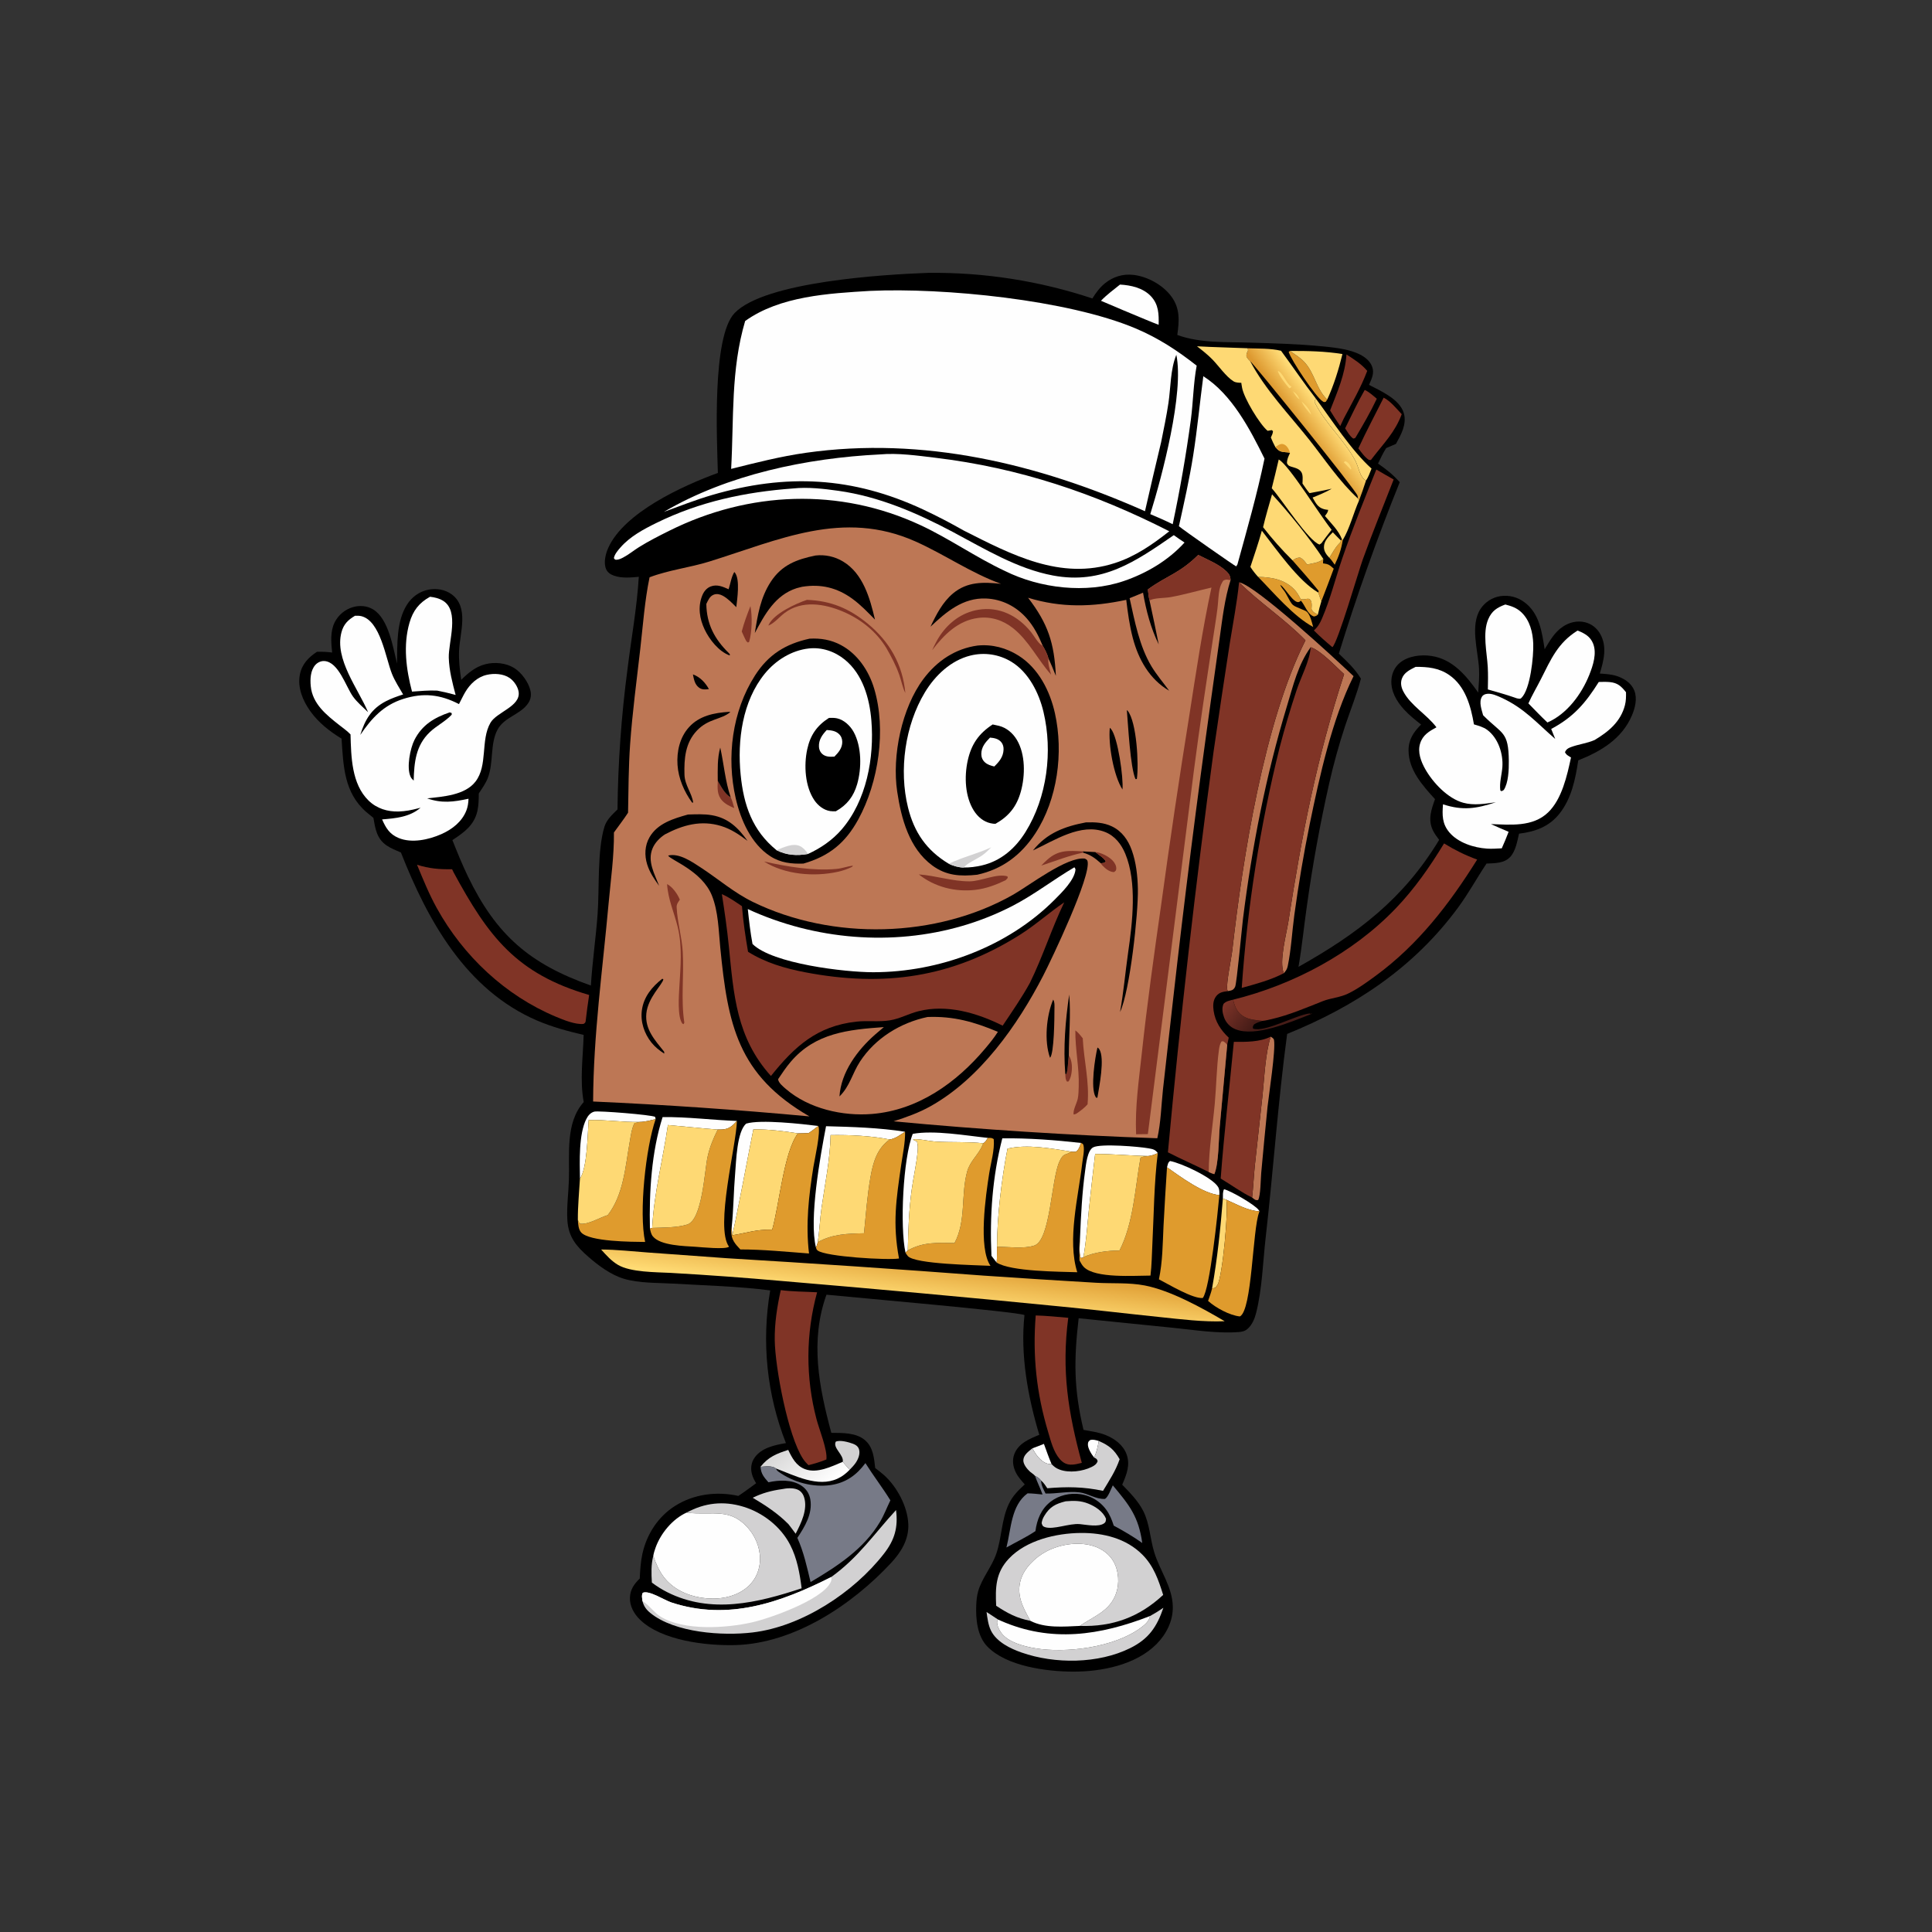 <?xml version="1.0" encoding="utf-8" ?>
<svg xmlns="http://www.w3.org/2000/svg" xmlns:xlink="http://www.w3.org/1999/xlink" width="192" height="192">
	<rect width="100%" height="100%" fill="#333333" stroke="none"/>
	<path transform="scale(0.188 0.188)" d="M490.659 144.234Q496.175 144.17 501.689 144.335Q507.203 144.5 512.705 144.894Q518.207 145.288 523.688 145.911Q529.169 146.534 534.62 147.383Q540.07 148.233 545.481 149.309Q550.891 150.385 556.252 151.685Q561.613 152.985 566.915 154.507Q572.218 156.028 577.452 157.769C579.287 154.782 581.333 151.992 584.08 149.767C588.409 146.262 593.573 144.677 599.119 145.309C606.572 146.158 614.667 150.618 619.143 156.652C623.92 163.094 623.348 169.606 622.335 177.066C634.43 181.49 648.272 180.708 661.001 181.11C673.319 181.499 685.728 181.81 697.999 182.995C704.391 183.613 711.456 184.219 717.427 186.723C720.645 188.072 723.985 190.32 725.289 193.706C726.658 197.262 725.084 200.216 723.679 203.447C729.964 206.717 739.962 211.031 742.09 218.497C743.725 224.232 740.591 229.78 737.923 234.643L732.752 236.858C731.078 239.468 729.783 242.271 728.433 245.057C732.732 248.013 736.464 250.961 739.914 254.895Q721.905 299.526 707.727 345.518C712.082 349.681 716.235 353.535 719.393 358.728C717.177 367.234 713.823 375.391 711.045 383.722Q706.057 398.872 702.552 414.431Q695.323 446.529 690.803 479.119C689.266 489.741 688.241 500.525 686.395 511.086C717.584 493.6 741.901 475.169 760.75 443.964C759.57 442.368 758.306 440.748 757.445 438.952C754.698 433.223 756.584 427.998 758.562 422.438C752.018 415.282 744.582 406.999 744.576 396.671C744.573 390.851 747.275 386.932 751.209 382.994C748.05 380.53 744.92 378.036 742.209 375.071C738.252 370.742 735.084 365.371 735.52 359.302C735.775 355.743 737.336 352.5 740.125 350.243C744.521 346.686 751.251 345.92 756.698 346.753C768.055 348.489 775.201 357.328 781.404 366.111C781.705 361.856 782.078 357.555 781.822 353.29C781.254 343.79 777.016 330.47 782.624 321.873Q783.065 321.205 783.572 320.586Q784.079 319.966 784.648 319.403Q785.216 318.84 785.84 318.338Q786.464 317.837 787.137 317.403Q787.81 316.969 788.523 316.607Q789.237 316.245 789.985 315.959Q790.732 315.673 791.505 315.465Q792.279 315.258 793.069 315.132Q793.895 315.004 794.73 314.959Q795.565 314.914 796.4 314.951Q797.235 314.989 798.063 315.108Q798.891 315.228 799.702 315.429Q800.514 315.63 801.302 315.91Q802.089 316.19 802.846 316.546Q803.602 316.903 804.319 317.332Q805.036 317.762 805.708 318.26C813.77 324.139 815.08 334.065 816.515 343.182C819.321 338.699 821.592 334.336 826.116 331.279C829.574 328.941 833.799 327.928 837.898 328.94C841.396 329.804 844.168 332.043 845.919 335.175C849.685 341.913 847.738 349.159 845.67 356.044C849.048 356.276 852.404 356.467 855.602 357.69C859.167 359.054 862.495 361.417 863.929 365.084C865.568 369.274 864.351 374.232 862.642 378.208C857.299 390.639 846.319 397.135 834.283 401.934C832.79 411.808 830.759 421.957 824.434 430.004C818.897 437.049 811.527 439.626 802.974 440.689C802.027 444.729 801.231 449.769 798.358 452.933C795.161 456.454 790.137 456.273 785.781 456.498C780.638 464.21 776.257 472.278 770.738 479.771C747.393 511.464 716.498 531.891 680.401 546.551C675.579 582.283 673.117 618.438 669.036 654.28C667.557 667.275 667.209 681.226 664.037 693.906C663.254 697.037 661.893 700.424 659.359 702.55C657.945 703.736 656.483 704.011 654.676 704.147C643.472 704.989 631.425 703.038 620.254 701.905L570.193 696.831C567.654 718.654 567.549 734.101 572.761 755.851C576.82 756.637 580.708 757.044 584.577 758.629C589.19 760.518 593.564 763.722 595.425 768.51C597.661 774.266 595.498 779.535 593.208 784.819C597.323 789.075 601.578 793.352 604.302 798.677C607.74 805.396 607.949 813.394 610.143 820.572C613.116 830.302 619.826 838.897 619.965 849.434C620.063 856.815 616.559 863.794 611.458 868.973C600.449 880.15 582.228 883.7 567.143 883.642C553.326 883.588 531.947 880.864 521.834 870.283C516.555 864.761 515.744 855.764 516.052 848.451C516.155 846.009 516.402 843.447 517.087 841.098C519.147 834.03 524.29 828.244 526.68 821.229C529.579 812.722 529.363 803.338 533.21 795.139C535.25 790.79 538.21 787.857 541.701 784.673C539.977 782.727 538.178 780.774 537.012 778.425C535.478 775.336 534.941 771.867 536.21 768.586C538.402 762.916 544.207 760.603 549.382 758.447C543.328 738.356 539.281 716.108 541.549 695.159C538.366 693.434 450.658 685.763 436.875 684.387C428.093 708.843 432.914 733.171 439.449 757.416C445.222 757.448 452.423 757.279 457.105 761.173C461.589 764.902 462.024 770.677 462.652 776.049C464.222 777.197 465.773 778.403 467.227 779.696C474.142 785.843 479.781 796.411 480.143 805.731C480.457 813.783 476.357 820.456 471.077 826.139C450.425 848.367 419.751 868.792 388.668 869.613C373.462 870.015 349.624 867.296 338.218 856.093C335.112 853.042 332.835 848.959 332.987 844.504C333.135 840.198 335.234 837.319 338.18 834.433C338.396 830.022 338.628 825.689 339.58 821.365C341.857 811.019 347.852 801.714 356.878 796.016C366.828 789.735 378.959 788.241 390.306 790.759C393.512 788.664 396.587 786.297 399.7 784.062C398.731 782.456 397.874 780.823 397.424 778.988C396.71 776.08 397.119 773.073 398.841 770.594C402.525 765.291 409.515 763.861 415.452 762.837Q414.511 760.448 413.651 758.029Q412.792 755.609 412.016 753.162Q411.239 750.715 410.547 748.242Q409.854 745.77 409.246 743.275Q408.638 740.781 408.116 738.267Q407.593 735.753 407.157 733.223Q406.72 730.693 406.37 728.149Q406.02 725.606 405.757 723.052Q405.494 720.497 405.318 717.936Q405.142 715.374 405.054 712.808Q404.965 710.242 404.964 707.675Q404.963 705.107 405.05 702.541Q405.136 699.975 405.31 697.413Q405.484 694.852 405.745 692.297Q406.006 689.743 406.354 687.199Q406.702 684.656 407.137 682.125C390.199 679.943 373.011 679.535 355.969 678.54C347.606 678.052 337.873 678.378 329.819 675.972C322.929 673.915 316.352 669.026 311.01 664.361C304.63 658.789 300.467 653.861 299.921 645.036C299.486 638.004 300.497 630.811 300.733 623.763C301.194 610.054 298.744 593.593 308.558 582.558C306.413 571.062 308.198 558.694 308.526 547.069C300.118 545.1 291.826 542.882 283.876 539.458C246.419 523.323 226.15 486.783 211.938 450.651C209.444 449.551 206.685 448.489 204.429 446.958C199.147 443.373 198.414 438.17 197.384 432.331Q195.505 430.856 193.691 429.302C181.841 419.033 181.523 404.97 180.551 390.448C174.132 386.515 168.318 381.981 163.92 375.792C160.027 370.314 157.186 363.397 158.517 356.585C159.595 351.065 163.03 347.525 167.546 344.548C170.296 344.474 172.844 344.569 175.575 344.933C175.028 339.634 174.476 333.818 176.943 328.897Q177.306 328.186 177.739 327.515Q178.171 326.844 178.67 326.22Q179.168 325.596 179.727 325.026Q180.286 324.456 180.9 323.945Q181.514 323.435 182.176 322.989Q182.839 322.543 183.543 322.166Q184.247 321.789 184.985 321.486Q185.724 321.182 186.489 320.955C190.09 319.885 194.031 320.181 197.268 322.161C205.465 327.176 207.752 342.257 209.877 350.82C210.021 340.78 209.521 328.598 215.044 319.77C217.678 315.558 221.699 312.63 226.603 311.689C230.708 310.901 235.247 311.635 238.671 314.108C248.086 320.906 243.099 334.392 242.673 343.867C242.438 349.114 243.055 354.19 243.8 359.374C247.488 355.716 251.457 352.386 256.632 351.09C261.573 349.852 267.506 350.412 271.869 353.157C275.704 355.57 279.431 360.683 280.414 365.144C280.926 367.468 280.568 369.668 279.249 371.667C275.26 377.713 266.679 378.987 263.076 385.566C258.918 393.156 261.047 403.072 257.855 411.266C256.718 414.185 254.805 416.826 253.09 419.429C253.053 422.49 253.044 425.567 252.384 428.572C250.693 436.262 245.302 440.012 239.144 444.098C241.686 450.467 244.274 456.881 247.246 463.063C262.311 494.407 280.15 509.568 312.346 520.97C313.119 508.402 314.98 495.829 315.895 483.244C316.905 469.372 315.642 449.874 319.505 437.046C320.629 433.31 323.717 430.537 326.416 427.885Q326.617 409.299 327.938 390.758Q329.258 372.217 331.694 353.79C333.687 337.482 336.694 321.324 337.679 304.905C333.41 305.3 328.728 305.746 324.597 304.332C322.856 303.736 321.135 302.607 320.39 300.856C318.942 297.458 320.106 292.772 321.545 289.575C329.967 270.871 360.964 256.736 379.478 249.999C379.015 232.857 376.256 178.013 388.324 165.482C404.362 148.831 467.28 145.085 490.659 144.234Z"/>
	<path fill="#FEFEFE" transform="scale(0.188 0.188)" d="M578.337 770.432C577.021 768.814 574.935 765.521 575.079 763.373C575.168 762.059 575.44 761.931 576.391 761.163C578.036 760.861 579.266 761.273 580.831 761.711C580.263 764.8 579.762 767.598 578.337 770.432Z"/>
	<path fill="#DF9B2D" transform="scale(0.188 0.188)" d="M709.362 285.072L709.774 285.513C709.087 290.281 707.613 294.195 705.558 298.532C704.682 297.357 703.764 295.832 702.7 294.849C704.287 292.443 705.73 289.507 707.763 287.468C708.383 286.845 708.673 286.625 708.788 285.701L709.362 285.072Z"/>
	<path fill="#FEFEFE" transform="scale(0.188 0.188)" d="M545.74 765.596C547.772 764.83 549.831 764.106 551.826 763.247C553.138 766.823 554.386 770.441 555.879 773.944C554.958 773.954 554.248 773.915 553.361 773.615C549.885 772.438 547.366 768.657 545.74 765.596Z"/>
	<path fill="#FED974" transform="scale(0.188 0.188)" d="M704.548 281.365C705.92 282.848 707.368 284.265 708.788 285.701C708.673 286.625 708.383 286.845 707.763 287.468C705.73 289.507 704.287 292.443 702.7 294.849C701.199 293.213 699.892 291.619 699.85 289.29C699.789 285.972 702.389 283.533 704.548 281.365Z"/>
	<path fill="#FEFEFE" transform="scale(0.188 0.188)" d="M646.433 633.509C646.474 631.906 646.287 630.065 647.032 628.64C650.265 629.309 663.479 636.866 665.395 639.679C665.538 639.889 665.668 640.109 665.804 640.324C659.576 640.013 653.849 636.621 648.216 634.19L646.433 633.509Z"/>
	<path fill="#DF9B2D" transform="scale(0.188 0.188)" d="M701.592 211.218L700.802 212.401C699.719 212.553 700.071 212.692 699.242 212.207C695.669 210.115 682.332 190.169 681.202 185.99L681.931 185.513C684.437 187.274 687.25 189.013 689.372 191.234C694.97 197.095 695.764 205.783 701.592 211.218Z"/>
	<path fill="#D2D1D2" transform="scale(0.188 0.188)" d="M445.492 772.727C446.184 769.074 440.07 765.401 441.798 762.086C443.988 761.04 448.611 762.344 450.844 763.162C452.317 763.702 453.636 764.578 454.099 766.169C454.781 768.51 453.701 771.226 452.41 773.147C451.471 774.543 450.322 775.735 449.146 776.929C447.859 775.599 446.693 774.135 445.492 772.727Z"/>
	<path fill="#FED974" transform="scale(0.188 0.188)" d="M646.433 633.509L648.216 634.19C649.51 639.196 646.281 674.5 643.627 679.118C643.276 679.729 642.84 680.232 642.382 680.763L640.707 681.082C643.543 665.268 645.149 649.507 646.433 633.509Z"/>
	<path fill="#FED974" transform="scale(0.188 0.188)" d="M695.54 210.651C704.198 222.286 714.323 238.076 725.011 247.71C724.149 249.741 723.387 252.196 722.092 253.977C718.965 252.689 718.124 246.819 716.651 243.947C710.863 232.669 700.341 223.822 694.853 212.468L695.54 210.651Z"/>
	<path fill="#FEFEFE" transform="scale(0.188 0.188)" d="M616.891 617.052C617.293 615.736 617.323 614.505 618.498 613.729C624.263 614.742 640.676 622.319 643.834 627.337C644.711 628.731 644.596 630.152 644.578 631.733C636.159 631.091 623.946 622.004 616.891 617.052Z"/>
	<path fill="#803426" transform="scale(0.188 0.188)" d="M721.415 206.121C723.821 207.235 725.767 209.091 727.787 210.781C724.429 217.875 720.589 224.507 716.581 231.252C716.073 231.815 716.432 231.532 715.334 231.827C713.466 230.541 712.295 228.294 711.05 226.428C714.42 219.641 717.629 212.684 721.415 206.121Z"/>
	<defs>
		<linearGradient id="gradient_0" gradientUnits="userSpaceOnUse" x1="661.364" y1="543.497" x2="646" y2="532.383">
			<stop offset="0" stop-color="#461C17"/>
			<stop offset="1" stop-color="#7C3328"/>
		</linearGradient>
	</defs>
	<path fill="url(#gradient_0)" transform="scale(0.188 0.188)" d="M651.821 528.447C652.612 531.85 653.836 535.009 656.889 536.99C659.431 538.639 662.054 539.026 664.998 539.37L667.286 539.65C665.695 540.158 664.307 540.62 662.892 541.518C662.348 542.564 662.097 542.543 662.386 543.747C668.623 545.894 684.756 536.634 692.27 535.718L692.934 536.137L693.459 535.923L692.449 535.712L693.529 535.746C693.193 535.933 692.77 536.18 692.419 536.315C682.309 540.212 663.607 548.41 653.051 544.048Q652.53 543.839 652.035 543.575Q651.539 543.312 651.074 542.997Q650.61 542.682 650.181 542.32Q649.752 541.958 649.364 541.552Q648.976 541.147 648.634 540.702Q648.291 540.258 647.998 539.779Q647.704 539.301 647.463 538.794Q647.222 538.287 647.036 537.758C646.229 535.485 645.74 532.857 646.803 530.612C648.213 529.199 649.946 528.935 651.821 528.447Z"/>
	<path fill="#DF9B2D" transform="scale(0.188 0.188)" d="M683.284 296.267C684.702 295.27 685.462 294.782 687.206 294.729C688.944 295.565 689.787 296.889 690.92 298.405C693.787 297.801 697.317 297.496 699.526 295.466C699.418 296.286 699.352 296.982 699.372 297.814C699.557 297.835 699.742 297.852 699.927 297.876C701.982 298.144 702.775 298.59 704.278 299.948C704.525 300.171 704.776 300.388 705.026 300.607Q701.842 309.244 698.494 317.818C697.844 316.342 697.391 314.771 696.886 313.24C697.052 312.988 697.004 312.648 697.042 312.349C692.623 306.843 687.933 301.578 683.284 296.267Z"/>
	<path fill="#FEFEFE" transform="scale(0.188 0.188)" d="M306.565 623.027C306.431 613.928 305.881 599.615 309.927 591.536C310.817 589.758 312.149 588.136 314.15 587.617C316.355 587.045 344.362 589.291 346.308 590.392L346.564 591.615C343.862 592.175 340.915 593.06 338.157 593.061C329.135 593.324 320.204 591.774 311.165 592.088C310.622 599.163 310.471 617.475 306.565 623.027Z"/>
	<path fill="#DF9B2D" transform="scale(0.188 0.188)" d="M665.048 304.948C672.099 305.1 678.892 306.227 684.09 311.489C685.584 313.001 686.509 314.721 687.483 316.583C689.756 317.622 692.219 314.96 693.165 318.128C693.518 319.311 693.332 320.733 693.268 321.955C693.872 323.192 694.186 323.544 695.387 324.199L696.105 324.596C696.288 324.695 696.474 324.791 696.658 324.888C695.811 325.607 695.627 325.674 694.531 325.876C691.076 324.685 689.951 320.115 687.681 317.507C687.45 317.702 687.063 318.051 686.793 318.17C683.882 319.46 679.222 310.418 676.739 309.194C676.805 309.344 676.862 309.498 676.936 309.644C677.653 311.053 678.86 312.153 679.633 313.564C683.871 321.299 682.261 319.387 690.033 322.888C692.501 324 693.425 329.028 694.16 331.424C683.734 325.815 673.352 313.423 665.048 304.948Z"/>
	<path fill="#BD7755" transform="scale(0.188 0.188)" d="M671.715 547.986C672.439 548.532 673.282 548.829 673.458 549.769C674.415 554.891 670.763 578.424 670.05 584.945Q668.272 602.497 666.688 620.069C666.397 623.234 666.41 631.997 665.063 634.353C663.759 634.605 663.408 634.178 662.406 633.445C662.224 633.313 662.052 633.168 661.876 633.029C662.512 627.555 662.726 622.035 663.28 616.55L667.42 578.685C668.399 569.118 668.854 557.052 671.715 547.986Z"/>
	<defs>
		<linearGradient id="gradient_1" gradientUnits="userSpaceOnUse" x1="416.413" y1="763.573" x2="435.038" y2="786.866">
			<stop offset="0" stop-color="#D9D8D8"/>
			<stop offset="1" stop-color="white"/>
		</linearGradient>
	</defs>
	<path fill="url(#gradient_1)" transform="scale(0.188 0.188)" d="M402.015 775.367C406.16 770.105 410.512 768.423 416.664 766.435C418.693 770.662 420.82 774.814 425.499 776.592C431.942 779.04 439.56 775.198 445.492 772.727C446.693 774.135 447.859 775.599 449.146 776.929C447.225 778.887 445.274 780.462 442.765 781.616C432.235 786.459 420.121 779.973 410.208 776.262C408.043 774.594 404.575 775.228 402.015 775.367Z"/>
	<path fill="#FED974" transform="scale(0.188 0.188)" d="M681.931 185.513C691.194 185.483 700.47 185.657 709.636 187.153C707.621 195.421 705.122 203.452 701.592 211.218C695.764 205.783 694.97 197.095 689.372 191.234C687.25 189.013 684.437 187.274 681.931 185.513Z"/>
	<path fill="#803426" transform="scale(0.188 0.188)" d="M711.762 187.379C715.756 189.957 719.651 192.377 722.731 196.052C719.404 204.918 714.665 212.972 710.289 221.334L708.46 225.22C706.592 222.511 704.797 219.794 703.102 216.974C706.936 207.106 711.01 198.103 711.762 187.379Z"/>
	<path fill="#D2D1D2" transform="scale(0.188 0.188)" d="M413.353 787.172C415.813 786.65 419.231 786.393 421.607 787.412C423.394 788.18 424.509 789.715 425.076 791.535C427.062 797.911 423.463 805.206 420.581 810.754C419.368 809.04 418.083 807.383 416.805 805.717C411.201 800.024 404.726 795.798 397.9 791.728C402.919 789.247 407.825 787.947 413.353 787.172Z"/>
	<path fill="#FEFEFE" transform="scale(0.188 0.188)" d="M592.046 150.428C597.837 150.75 604.193 152.18 608.343 156.541C612.507 160.918 612.602 166.041 612.477 171.697C610.212 170.866 607.985 169.909 605.75 169Q593.827 164.082 581.977 158.99C585.017 155.831 588.632 153.173 592.046 150.428Z"/>
	<path fill="#803426" transform="scale(0.188 0.188)" d="M731.416 210.211C735.028 212.004 738.187 216.02 740.967 218.947C737.407 228.501 731.565 234.199 725.439 242.166L724.675 243.172L723.639 243.144C721.315 241.591 719.743 239.211 718.042 237.027C722.191 227.994 726.974 219.112 731.416 210.211Z"/>
	<path fill="#FEFEFE" transform="scale(0.188 0.188)" d="M570.903 654.408C571.402 642.467 572 630.49 573.638 618.641C574.068 615.526 574.785 608.191 577.816 606.525C581.72 604.378 602.338 606.133 607.076 607.004C609.343 607.421 610.678 607.61 612.022 609.544C610.31 610.295 608.889 610.884 607.022 611.085C597.62 610.951 588.324 609.948 578.904 610.008Q577.201 624.329 575.675 638.67C574.811 647.348 574.256 655.887 572.704 664.492C571.719 665.018 572.202 664.889 571.288 664.987C570.227 661.956 570.856 657.638 570.903 654.408Z"/>
	<path fill="#D2D1D2" transform="scale(0.188 0.188)" d="M563.323 793.603C567.651 793.239 571.274 793.192 575.404 794.876C579.063 796.368 583.074 799.011 584.637 802.769C584.555 803.859 584.642 804.521 583.653 805.24C580.755 807.348 574.299 806.005 570.847 805.669C565.194 805.133 556.858 808.813 552.294 807.229C551.061 806.801 551.007 806.268 550.618 805.161C550.832 803.701 551.228 802.655 551.985 801.38C554.892 796.493 558.034 794.927 563.323 793.603Z"/>
	<path fill="#FEFEFE" transform="scale(0.188 0.188)" d="M350.26 590.512C363.53 590.343 376.348 592.084 389.533 592.534C387.202 595.172 385.333 596.877 381.681 597.06Q380.546 597.108 379.41 597.092C370.613 596.456 361.847 595.447 353.059 594.707C350.437 612.917 345.693 630.64 344.758 649.095L343.562 649.453C343.097 630.272 344.399 608.862 350.26 590.512Z"/>
	<path fill="#FEFEFE" transform="scale(0.188 0.188)" d="M482.497 599.365C493.829 597.317 510.475 600.274 522.198 601.505C521.421 602.667 521.005 603.693 519.74 604.342C511.384 603.431 502.744 603.986 494.315 603.434C491.359 603.24 485.04 601.792 482.588 602.3C483.309 602.88 483.782 603.042 484.642 603.341C485.326 605.174 485.221 607.066 485.04 608.985C484.396 615.793 482.776 622.526 481.873 629.307C480.467 639.852 480.096 650.356 479.878 660.978L478.65 662.15C475.644 648.414 477.364 612.266 482.497 599.365Z"/>
	<path fill="#FEFEFE" transform="scale(0.188 0.188)" d="M386.787 648.657C387.765 639.254 387.804 629.705 388.609 620.265C389.163 613.766 389.519 598.113 394.462 593.95C402.009 591.65 423.996 594.134 432.553 595.196C430.865 596.481 429.2 597.816 427.418 598.969C425.547 599.022 423.669 599.113 421.797 599.121C414.007 597.861 406.14 596.92 398.236 596.989C396.964 602.973 387.796 651.758 387.016 652.987L386.787 648.657Z"/>
	<path fill="#FEFEFE" transform="scale(0.188 0.188)" d="M436.657 595.329C450.568 595.684 464.664 596.106 478.434 598.25C475.919 599.876 473.319 601.916 470.289 602.346C460.368 600.371 449.161 599.871 439.059 600.026C438.844 612.684 436.091 625.81 434.295 638.347C433.426 644.414 433.208 650.554 432.312 656.599C432.027 657.555 431.81 658.539 431.325 659.413C427.567 644.488 433.628 611.051 436.657 595.329Z"/>
	<path fill="#FEFEFE" transform="scale(0.188 0.188)" d="M529.832 601.725C543.779 601.579 557.627 602.633 571.48 604.176C570.811 605.851 570.311 607.798 568.723 608.801C567.79 608.889 567.056 608.913 566.135 608.734C555.514 607.111 543.136 604.722 532.576 607.182C529.512 622.912 527.039 643.155 527.033 658.991C526.999 661.775 527.089 664.639 526.846 667.408L524.091 663.836C523.118 642.909 524.598 622.037 529.832 601.725Z"/>
	<path fill="#FED974" transform="scale(0.188 0.188)" d="M667.022 280.527C674.682 290.333 686.394 307.247 696.886 313.24C697.391 314.771 697.844 316.342 698.494 317.818C697.787 320.135 697.129 322.51 696.658 324.888C696.474 324.791 696.288 324.695 696.105 324.596L695.387 324.199C694.186 323.544 693.872 323.192 693.268 321.955C693.332 320.733 693.518 319.311 693.165 318.128C692.219 314.96 689.756 317.622 687.483 316.583C686.509 314.721 685.584 313.001 684.09 311.489C678.892 306.227 672.099 305.1 665.048 304.948C663.518 303.246 662.181 301.593 660.966 299.651C663.047 293.307 665.267 286.968 667.022 280.527Z"/>
	<path fill="#FED974" transform="scale(0.188 0.188)" d="M672.417 261.292C681.158 270.731 692.539 284.819 699.526 295.466C697.317 297.496 693.787 297.801 690.92 298.405C689.787 296.889 688.944 295.565 687.206 294.729C685.462 294.782 684.702 295.27 683.284 296.267Q674.898 287.987 667.674 278.676C669.045 272.837 670.796 267.067 672.417 261.292Z"/>
	<path fill="#FED974" transform="scale(0.188 0.188)" d="M675.947 242.889C681.443 245.872 697.796 272.574 703.909 280.045C702.039 282.36 700.291 284.798 698.503 287.177L697.528 287.846C691.831 286.164 677.804 264.382 672.694 258.593L672.258 258.108Q674.167 250.514 675.947 242.889Z"/>
	<path fill="#D2D1D2" transform="scale(0.188 0.188)" d="M607.911 854.25C610.371 852.914 612.672 851.488 614.974 849.894C611.55 859.981 607.223 866.356 597.464 871.196C580.566 879.578 557.572 879.705 539.972 873.53C533.976 871.426 526.768 867.913 523.84 861.957C522.391 859.011 521.946 855.347 521.501 852.108L527.567 856.094L527.06 857.286C527.082 859.431 528.011 861.377 529.25 863.109C532.816 868.096 541.186 870.266 546.976 871.253C563.633 874.093 588.805 870.816 602.727 860.678C604.979 859.038 607.436 857.134 607.911 854.25Z"/>
	<path fill="#FEFEFE" transform="scale(0.188 0.188)" d="M527.567 856.094Q528.256 856.408 528.948 856.713C555.632 868.473 581.551 864.524 607.911 854.25C607.436 857.134 604.979 859.038 602.727 860.678C588.805 870.816 563.633 874.093 546.976 871.253C541.186 870.266 532.816 868.096 529.25 863.109C528.011 861.377 527.082 859.431 527.06 857.286L527.567 856.094Z"/>
	<path fill="#D2D1D2" transform="scale(0.188 0.188)" d="M580.831 761.711C586.273 764.134 588.89 766.172 591.858 771.355C589.681 777.693 586.478 782.396 583.07 788.079C572.803 785.894 564.042 785.831 553.625 786.703C552.616 785.237 551.711 783.762 550.323 782.619C549.392 781.39 548.405 780.85 547.093 780.122C546.484 779.35 545.283 778.675 544.529 777.994C542.967 776.583 540.777 773.969 540.952 771.728C541.167 768.961 543.77 767.199 545.74 765.596C547.366 768.657 549.885 772.438 553.361 773.615C554.248 773.915 554.958 773.954 555.879 773.944C557.147 775.291 558.33 776.171 560.08 776.828C565.172 778.742 572.197 777.82 577.008 775.472C578.49 774.749 579.66 773.994 580.223 772.384C579.84 771.071 579.534 771.139 578.337 770.432C579.762 767.598 580.263 764.8 580.831 761.711Z"/>
	<path fill="#777A87" transform="scale(0.188 0.188)" d="M547.093 780.122C548.405 780.85 549.392 781.39 550.323 782.619C550.404 785.155 551.588 787.297 552.705 789.503C558.61 789.656 564.726 788.178 570.559 788.875C575.245 789.435 579.195 792.578 584.09 792.349C585.797 791.395 587.287 787.114 588.24 785.174C597.09 795.737 601.848 801.699 603.81 815.641C598.964 812.195 593.963 809.287 588.737 806.471C587.796 803.501 586.588 800.492 584.714 797.978Q584.413 797.568 584.093 797.174Q583.772 796.78 583.432 796.402Q583.092 796.024 582.734 795.663Q582.376 795.303 582 794.961Q581.625 794.619 581.232 794.295Q580.84 793.972 580.432 793.669Q580.024 793.366 579.602 793.083Q579.18 792.801 578.744 792.54Q578.308 792.279 577.859 792.039Q577.411 791.8 576.951 791.584Q576.491 791.367 576.021 791.173Q575.551 790.98 575.073 790.81Q574.594 790.64 574.107 790.495Q573.62 790.349 573.126 790.227Q572.633 790.106 572.134 790.009Q571.635 789.913 571.132 789.841C565.658 789.046 559.726 790.409 555.334 793.822C550.374 797.677 548.126 803.301 547.345 809.358C542.557 812.576 537.061 815.188 532.017 818.015C534.511 808.25 534.438 795.758 543.191 789.393C545.835 789.44 548.46 789.745 551.09 790.005C549.924 786.649 548.27 783.49 547.093 780.122Z"/>
	<path fill="#FEFEFE" transform="scale(0.188 0.188)" d="M833.919 333.324C834.056 333.373 834.196 333.414 834.331 333.469C837.777 334.883 840.63 336.515 842.101 340.115C844.225 345.31 842.104 351.762 840.125 356.723C836.055 366.922 828.309 377.458 817.982 381.914C814.528 378.674 811.258 375.194 807.925 371.827C809.88 367.453 812.363 363.297 814.527 359.021C819.872 348.455 823.48 339.838 833.919 333.324Z"/>
	<path fill="#DF9B2D" transform="scale(0.188 0.188)" d="M648.216 634.19C653.849 636.621 659.576 640.013 665.804 640.324C665.746 640.466 665.685 640.606 665.629 640.749C662.058 649.868 661.934 692.686 655.414 695.884C650.072 695.344 642.558 691.29 638.606 687.673C639.336 685.511 640.22 683.309 640.707 681.082L642.382 680.763C642.84 680.232 643.276 679.729 643.627 679.118C646.281 674.5 649.51 639.196 648.216 634.19Z"/>
	<path fill="#803426" transform="scale(0.188 0.188)" d="M727.538 248.204C730.568 249.999 733.646 251.72 736.703 253.469C731.233 267.532 725.483 281.561 720.372 295.757C718.161 301.897 707.166 339.821 704.311 342.101C700.916 339.266 697.656 336.394 694.53 333.264C696.689 331.306 697.694 329.562 698.838 326.912C703.257 316.669 705.915 305.731 709.526 295.198C714.965 279.333 721.257 263.749 727.538 248.204Z"/>
	<path fill="#DF9B2D" transform="scale(0.188 0.188)" d="M338.157 593.061C340.915 593.06 343.862 592.175 346.564 591.615C341.354 606.766 337.639 640.821 341.029 656.514C333.858 656.43 311.744 656.406 307.223 651.5C305.735 649.885 305.592 646.876 305.461 644.766C305.89 645.912 305.793 646.14 306.825 646.889C311.166 647.325 316.98 643.615 321.275 642.309C329.663 631.45 330.526 616.849 332.845 603.799C333.401 600.672 333.933 596.425 335.401 593.676L338.157 593.061Z"/>
	<path fill="#FEFEFE" transform="scale(0.188 0.188)" d="M795.738 319.542C798.989 320.392 801.735 321.308 804.22 323.666C808.72 327.936 810.269 334.276 810.492 340.284C810.733 346.769 809.001 364.382 804.183 368.986C803.487 369.651 802.756 369.259 801.875 369.159C796.819 367.362 791.651 365.927 786.498 364.439C786.58 360.511 786.659 356.554 786.449 352.629C786.035 344.915 783.569 334.593 786.721 327.28C788.617 322.883 791.4 321.139 795.738 319.542Z"/>
	<path fill="#DF9B2D" transform="scale(0.188 0.188)" d="M607.022 611.085C608.889 610.884 610.31 610.295 612.022 609.544C610.049 625.399 609.953 641.709 609.152 657.68C608.877 663.176 608.828 668.831 608.154 674.287C599.561 674.289 579.046 675.875 572.962 669.798C571.974 668.812 571.303 667.509 570.634 666.296C570.583 662.359 570.346 658.311 570.903 654.408C570.856 657.638 570.227 661.956 571.288 664.987C572.202 664.889 571.719 665.018 572.704 664.492C578.668 661.916 585.317 661.096 591.78 661.035C599.218 646.51 600.003 627.917 602.865 612.064C603.982 611.19 605.622 611.273 607.022 611.085Z"/>
	<path fill="#DF9B2D" transform="scale(0.188 0.188)" d="M522.198 601.505C523.554 601.537 524.173 601.321 525.305 602.159C525.816 607.93 523.809 614.521 522.908 620.256C521.093 631.816 517.02 659.599 523.585 669.13C515.973 668.738 483.716 668.28 479.901 663.985C479.403 663.424 479.024 662.796 478.65 662.15L479.878 660.978C487.935 656.455 495.68 656.909 504.561 657.102C510.826 645.384 507.84 631.704 511.262 619.251C512.792 613.68 517.286 610.371 519.37 605.29C519.499 604.976 519.617 604.658 519.74 604.342C521.005 603.693 521.421 602.667 522.198 601.505Z"/>
	<path fill="#FEFEFE" transform="scale(0.188 0.188)" d="M227.313 315.452C229.729 315.735 232.084 316.272 234.185 317.557C243.088 323.002 236.993 339.296 237.231 347.669C237.422 354.413 239.132 360.882 240.85 367.364C237.624 366.466 234.424 365.707 231.137 365.067C226.707 364.839 222.218 365.306 217.796 365.596C214.698 353.819 213.022 341.102 216.464 329.182C218.318 322.761 221.553 318.654 227.313 315.452Z"/>
	<path fill="#DF9B2D" transform="scale(0.188 0.188)" d="M389.533 592.534C389.318 605.185 377.804 648.706 385.371 659.025C383.577 660.589 370.793 659.279 367.735 659.07C361.739 658.66 349.167 658.484 345.136 653.596C344.174 652.429 343.888 650.89 343.562 649.453L344.758 649.095C350.506 648.896 357.756 648.988 363.23 647.314C371.312 644.842 372.397 618.807 374.063 611.376C375.216 606.237 377.054 601.773 379.41 597.092Q380.546 597.108 381.681 597.06C385.333 596.877 387.202 595.172 389.533 592.534Z"/>
	<path fill="#FED974" transform="scale(0.188 0.188)" d="M311.165 592.088C320.204 591.774 329.135 593.324 338.157 593.061L335.401 593.676C333.933 596.425 333.401 600.672 332.845 603.799C330.526 616.849 329.663 631.45 321.275 642.309C316.98 643.615 311.166 647.325 306.825 646.889C305.793 646.14 305.89 645.912 305.461 644.766C305.409 637.531 306.162 630.251 306.565 623.027C310.471 617.475 310.622 599.163 311.165 592.088Z"/>
	<path fill="#FED974" transform="scale(0.188 0.188)" d="M398.236 596.989C406.14 596.92 414.007 597.861 421.797 599.121C414.263 609.122 411.962 636.888 408.192 649.989C399.178 649.916 395.224 651.676 387.016 652.987C387.796 651.758 396.964 602.973 398.236 596.989Z"/>
	<path fill="#803426" transform="scale(0.188 0.188)" d="M547.49 695.363C553.221 695.514 558.976 696.113 564.689 696.605C561.068 724.544 564.589 746.416 571.853 773.284C569.904 773.758 567.918 774.314 565.894 774.23C563.442 774.129 561.731 773.049 560.161 771.229C556.85 767.392 555.498 761.76 554.063 756.983C547.907 736.49 545.789 716.706 547.49 695.363Z"/>
	<path fill="#FED974" transform="scale(0.188 0.188)" d="M578.904 610.008C588.324 609.948 597.62 610.951 607.022 611.085C605.622 611.273 603.982 611.19 602.865 612.064C600.003 627.917 599.218 646.51 591.78 661.035C585.317 661.096 578.668 661.916 572.704 664.492C574.256 655.887 574.811 647.348 575.675 638.67Q577.201 624.329 578.904 610.008Z"/>
	<path fill="#DF9B2D" transform="scale(0.188 0.188)" d="M432.553 595.196C434.001 598.03 430.596 612.946 429.986 616.761C427.517 632.204 425.817 646.96 427.652 662.611C415.596 661.699 403.441 660.479 391.347 660.468C388.66 657.641 386.509 655.226 386.564 651.083C386.576 650.262 386.633 649.464 386.787 648.657L387.016 652.987C395.224 651.676 399.178 649.916 408.192 649.989C411.962 636.888 414.263 609.122 421.797 599.121C423.669 599.113 425.547 599.022 427.418 598.969C429.2 597.816 430.865 596.481 432.553 595.196Z"/>
	<path fill="#DF9B2D" transform="scale(0.188 0.188)" d="M571.48 604.176C572.22 604.615 572.507 604.542 572.737 605.43C573.379 607.899 572.362 612.47 572.068 615.014C570.032 632.65 564.074 655.356 569.451 672.517C560.027 672.185 534.4 672.213 526.846 667.408C527.089 664.639 526.999 661.775 527.033 658.991C532.947 659.097 541.195 660.251 546.762 658.398C555.387 655.527 555.655 623.148 560.076 613.917C560.917 612.162 561.625 610.696 563.574 610.076C564.399 609.813 564.769 609.695 565.535 609.181C565.742 609.042 565.935 608.883 566.135 608.734C567.056 608.913 567.79 608.889 568.723 608.801C570.311 607.798 570.811 605.851 571.48 604.176Z"/>
	<path fill="#DF9B2D" transform="scale(0.188 0.188)" d="M478.434 598.25C478.549 603.905 477.196 610.124 476.389 615.725C473.736 634.119 471.753 646.642 475.225 665.265C468.997 666.24 436.569 664.309 432.266 661.061C431.552 660.523 431.599 660.223 431.325 659.413C431.81 658.539 432.027 657.555 432.312 656.599C440.077 652.282 448.079 652.105 456.723 651.925C457.718 642.029 458.433 631.903 460.17 622.11C461.533 614.424 463.594 607.064 470.289 602.346C473.319 601.916 475.919 599.876 478.434 598.25Z"/>
	<path fill="#FED974" transform="scale(0.188 0.188)" d="M353.059 594.707C361.847 595.447 370.613 596.456 379.41 597.092C377.054 601.773 375.216 606.237 374.063 611.376C372.397 618.807 371.312 644.842 363.23 647.314C357.756 648.988 350.506 648.896 344.758 649.095C345.693 630.64 350.437 612.917 353.059 594.707Z"/>
	<path fill="#D2D1D2" transform="scale(0.188 0.188)" d="M362.925 799.569C372.518 794.391 382.415 793.271 392.919 796.455C403.219 799.578 412.635 806.904 417.631 816.513C421.354 823.674 422.743 831.665 423.758 839.59C400.48 847.311 375.854 853.299 352.706 841.645C349.827 840.196 347.162 838.503 344.585 836.571C344.301 831.679 344.129 827.167 345.334 822.382C346.597 826.263 348.27 830.091 350.703 833.391C355.406 839.768 363.048 843.386 370.744 844.57C378.726 845.798 387.541 844.745 394.121 839.734C398.496 836.402 401.066 831.658 401.654 826.209C402.316 820.076 400.075 813.423 396.21 808.67C386.315 796.502 376.828 801.217 363.486 799.641L362.925 799.569Z"/>
	<path fill="#FED974" transform="scale(0.188 0.188)" d="M439.059 600.026C449.161 599.871 460.368 600.371 470.289 602.346C463.594 607.064 461.533 614.424 460.17 622.11C458.433 631.903 457.718 642.029 456.723 651.925C448.079 652.105 440.077 652.282 432.312 656.599C433.208 650.554 433.426 644.414 434.295 638.347C436.091 625.81 438.844 612.684 439.059 600.026Z"/>
	<defs>
		<linearGradient id="gradient_2" gradientUnits="userSpaceOnUse" x1="686.924" y1="224.618" x2="698.386" y2="216.304">
			<stop offset="0" stop-color="#DD9930"/>
			<stop offset="1" stop-color="#FFDB76"/>
		</linearGradient>
	</defs>
	<path fill="url(#gradient_2)" transform="scale(0.188 0.188)" d="M659.495 184.089C665.283 184.303 671.531 184.088 677.167 185.412C683.343 193.773 689.172 202.444 695.54 210.651L694.853 212.468C700.341 223.822 710.863 232.669 716.651 243.947C718.124 246.819 718.965 252.689 722.092 253.977Q720.378 259.321 718.404 264.574L717.8 263.543C707.969 254.521 700.35 242.916 692.077 232.485C681.415 219.04 668.764 206.054 660.759 190.794C659.976 190.239 659.486 189.381 658.925 188.608C658.812 187.56 658.885 186.997 659.341 186.062C659.904 184.909 659.791 185.207 659.495 184.089Z"/>
	<path fill="#FED974" transform="scale(0.188 0.188)" d="M683.453 206.819C685.27 207.975 686.133 209.125 686.963 211.093C685.37 210.221 684.405 208.299 683.453 206.819Z"/>
	<path fill="#FED974" transform="scale(0.188 0.188)" d="M688.071 212.242C690.436 214.378 692.223 216.112 693.139 219.248C691.112 217.002 689.333 215.028 688.071 212.242Z"/>
	<path fill="#FED974" transform="scale(0.188 0.188)" d="M711.088 243.756C711.247 243.813 711.414 243.852 711.565 243.928C713.069 244.68 713.884 246.279 714.361 247.809L713.998 248.197C712.87 246.847 711.528 245.66 710.332 244.361L711.088 243.756Z"/>
	<path fill="#FED974" transform="scale(0.188 0.188)" d="M675.515 196.102C677.718 196.497 680.036 202.718 682.239 204.069C682.388 204.16 682.559 204.213 682.719 204.285L682.486 204.666C682.067 205.174 682.352 204.947 681.539 205.212C680.036 203.604 675.738 198.079 675.515 196.102Z"/>
	<path transform="scale(0.188 0.188)" d="M660.759 190.794C662.328 191.828 716.673 258.981 717.581 261.977C717.766 262.588 717.762 262.944 717.8 263.543C707.969 254.521 700.35 242.916 692.077 232.485C681.415 219.04 668.764 206.054 660.759 190.794Z"/>
	<path fill="#BD7755" transform="scale(0.188 0.188)" d="M654.992 307.803C663.888 309.459 706.206 348.588 715.503 357.426C704.131 380.227 697.514 410.493 692.366 435.462Q687.482 459.475 684.186 483.756C682.986 492.598 682.527 502.036 680.706 510.723C680.369 512.334 679.725 513.235 678.644 514.448C676.001 508.343 680.023 493.83 681.033 487.29C688.138 441.297 696.033 400.724 710.514 356.347C705.864 352.201 698.599 344.152 692.856 342.114C686.193 351.224 683.554 362.495 680.325 373.159C669.122 410.149 661.818 447.625 657.026 485.954C656.483 490.295 653.767 519.913 652.885 521.662C651.914 523.587 650.875 523.564 649.003 523.92C648.909 523.643 648.778 523.375 648.721 523.088C648.101 519.982 650.955 506.345 651.424 502.192C656.906 453.622 668.257 381.624 690.087 338.484C679.159 327.246 666.097 318.834 654.992 307.803Z"/>
	<path fill="#FED974" transform="scale(0.188 0.188)" d="M532.576 607.182C543.136 604.722 555.514 607.111 566.135 608.734C565.935 608.883 565.742 609.042 565.535 609.181C564.769 609.695 564.399 609.813 563.574 610.076C561.625 610.696 560.917 612.162 560.076 613.917C555.655 623.148 555.387 655.527 546.762 658.398C541.195 660.251 532.947 659.097 527.033 658.991C527.039 643.155 529.512 622.912 532.576 607.182Z"/>
	<path fill="#803426" transform="scale(0.188 0.188)" d="M652.219 550.74C658.485 550.785 666.019 550.88 671.715 547.986C668.854 557.052 668.399 569.118 667.42 578.685L663.28 616.55C662.726 622.035 662.512 627.555 661.876 633.029C656.216 630.3 650.703 626.239 645.268 622.989C647.065 598.857 649.942 574.829 652.219 550.74Z"/>
	<path fill="#803426" transform="scale(0.188 0.188)" d="M412.721 681.966C418.971 682.806 425.613 682.752 431.93 683.12Q431.367 685.169 430.873 687.236Q430.378 689.302 429.952 691.384Q429.526 693.466 429.168 695.561Q428.811 697.655 428.523 699.761Q428.234 701.866 428.016 703.98Q427.797 706.094 427.649 708.213Q427.5 710.333 427.421 712.457Q427.342 714.58 427.333 716.705Q427.325 718.83 427.386 720.954Q427.447 723.078 427.579 725.199Q427.71 727.32 427.911 729.436Q428.113 731.551 428.383 733.659Q428.654 735.766 428.994 737.864Q429.335 739.962 429.744 742.047Q430.153 744.132 430.631 746.203Q431.108 748.273 431.654 750.327C433.071 755.718 437.521 766.554 436.83 771.493C433.723 772.778 430.647 773.68 427.389 774.504C426.284 773.48 425.26 772.321 424.433 771.059C416.534 758.993 409.737 722.939 409.536 708.424C409.412 699.436 410.802 690.706 412.721 681.966Z"/>
	<path fill="#DF9B2D" transform="scale(0.188 0.188)" d="M616.891 617.052C623.946 622.004 636.159 631.091 644.578 631.733C643.794 640.296 639.584 681.565 635.793 686.133C630.508 686.635 617.452 678.742 612.616 676.273C614.605 666.796 614.586 657.651 615.049 648.042C615.548 637.709 616.251 627.376 616.891 617.052Z"/>
	<path fill="#FED974" transform="scale(0.188 0.188)" d="M479.878 660.978C480.096 650.356 480.467 639.852 481.873 629.307C482.776 622.526 484.396 615.793 485.04 608.985C485.221 607.066 485.326 605.174 484.642 603.341C483.782 603.042 483.309 602.88 482.588 602.3C485.04 601.792 491.359 603.24 494.315 603.434C502.744 603.986 511.384 603.431 519.74 604.342C519.617 604.658 519.499 604.976 519.37 605.29C517.286 610.371 512.792 613.68 511.262 619.251C507.84 631.704 510.826 645.384 504.561 657.102C495.68 656.909 487.935 656.455 479.878 660.978Z"/>
	<path fill="#D2D1D2" transform="scale(0.188 0.188)" d="M526.588 848.822C526.121 839.284 526.26 831.424 533.243 823.975C542.447 814.159 558.299 810.461 571.265 810.337C583.148 810.223 595.3 813.183 603.886 821.811C609.878 827.831 612.371 835.155 614.862 843.084C602.287 854.809 588.125 860.028 570.821 859.478C578.35 854.201 586.814 851.742 590.09 841.961C591.754 836.992 591.368 830.679 588.939 826.022C586.701 821.734 582.613 818.696 578.043 817.268C570.086 814.781 560.416 816.254 553.109 820.104C547.259 823.186 541.333 828.906 539.498 835.356C537.198 843.443 540.893 849.982 544.672 856.8C537.457 855.377 532.675 852.836 526.588 848.822Z"/>
	<path fill="#FED974" transform="scale(0.188 0.188)" d="M632.736 183.046C641.635 183.566 650.585 183.697 659.495 184.089C659.791 185.207 659.904 184.909 659.341 186.062C658.885 186.997 658.812 187.56 658.925 188.608C659.486 189.381 659.976 190.239 660.759 190.794C668.764 206.054 681.415 219.04 692.077 232.485C700.35 242.916 707.969 254.521 717.8 263.543L718.404 264.574C715.458 271.186 713.471 279.401 709.774 285.513L709.362 285.072C707.564 280.337 703.586 276.583 700.377 272.758C701.204 271.609 701.917 270.951 702.075 269.528C701.353 269.437 700.623 269.36 699.918 269.168C696.489 268.234 695.502 265.843 693.839 263.018C697.327 261.612 700.712 260.236 703.967 258.339C700.053 259.201 696.153 260.01 692.2 260.666C690.84 259.095 689.697 257.313 688.507 255.61C688.552 253.859 688.892 251.158 687.929 249.608C687.023 248.15 685.488 247.562 683.927 247.091C683.414 246.937 682.892 246.809 682.386 246.632C681.165 246.205 680.857 245.975 680.294 244.822C680.306 242.762 681.042 241.334 681.904 239.492C680.914 239.113 681.303 239.18 680.322 239.094C680.034 239.069 679.746 239.056 679.459 239.032C676.706 238.804 675.923 238.359 674.153 236.307C673.28 234.644 672.467 233.021 671.788 231.267C672.317 230.148 672.832 229.182 672.915 227.923L672.285 227.371Q671.184 227.568 670.078 227.733C665.861 224.288 657.561 210.47 656.577 204.959C656.473 204.377 656.371 203.788 656.28 203.203L656.157 202.362C654.728 202.296 653.248 202.316 651.999 201.535C648.071 199.078 644.19 193.391 640.878 190.004C638.37 187.439 635.563 185.244 632.736 183.046Z"/>
	<path fill="#DF9B2D" transform="scale(0.188 0.188)" d="M674.153 236.307C675.368 235.575 676.657 234.404 678.177 234.751C679.725 235.105 680.796 236.502 681.398 237.896C681.619 238.408 681.81 238.942 681.904 239.492C680.914 239.113 681.303 239.18 680.322 239.094C680.034 239.069 679.746 239.056 679.459 239.032C676.706 238.804 675.923 238.359 674.153 236.307Z"/>
	<path fill="#D2D1D2" transform="scale(0.188 0.188)" d="M439.374 833.648C453.839 823.252 462.006 810.869 473.653 798.234C474.815 807.427 472.941 813.996 467.277 821.283C451.323 841.812 423.879 859.811 397.831 862.933C382.062 864.823 356.765 863.168 343.837 852.686C341.716 850.966 340.281 849.09 339.647 846.417C339.463 844.912 339.031 843.349 339.794 841.962C343.041 840.491 351.179 845.847 354.87 847.067C384.845 856.972 412.605 847.163 439.374 833.648Z"/>
	<path fill="#FEFEFE" transform="scale(0.188 0.188)" d="M439.374 833.648C439.707 834.985 439.473 835.683 438.801 836.895C433.803 845.91 407.367 855.358 397.482 857.609C383.973 860.685 361.315 862.214 349.013 854.462C345.566 852.289 343.076 848.324 339.647 846.417C339.463 844.912 339.031 843.349 339.794 841.962C343.041 840.491 351.179 845.847 354.87 847.067C384.845 856.972 412.605 847.163 439.374 833.648Z"/>
	<path fill="#777A87" transform="scale(0.188 0.188)" d="M410.208 776.262C410.495 777.09 410.919 777.521 411.631 778.03C419.322 783.526 429.813 786.412 439.211 785.003C447.137 783.814 452.812 779.746 457.459 773.415C461.676 780.102 466.505 786.363 470.666 793.096C468.806 796.886 467.384 800.754 465.218 804.415C456.738 818.744 442.495 828.036 428.475 836.287C426.589 828.415 424.84 820.344 421.489 812.938C425.452 806.951 429.604 800.205 428.358 792.657C427.843 789.537 426.182 786.986 423.529 785.263C418.521 782.01 411.802 782.331 406.202 783.549C403.802 780.823 402.276 779.076 402.015 775.367C404.575 775.228 408.043 774.594 410.208 776.262Z"/>
	<path fill="#FEFEFE" transform="scale(0.188 0.188)" d="M544.672 856.8C540.893 849.982 537.198 843.443 539.498 835.356C541.333 828.906 547.259 823.186 553.109 820.104C560.416 816.254 570.086 814.781 578.043 817.268C582.613 818.696 586.701 821.734 588.939 826.022C591.368 830.679 591.754 836.992 590.09 841.961C586.814 851.742 578.35 854.201 570.821 859.478C562.29 859.833 552.494 860.808 544.672 856.8Z"/>
	<path fill="#FEFEFE" transform="scale(0.188 0.188)" d="M419.315 258.201C426.925 257.36 435.635 258.385 443.189 259.449C464.578 262.46 484.615 271.074 503.557 281.134C520.387 290.072 537.671 300.673 556.639 304.221C582.691 309.094 600.154 296.93 620.49 282.887C622.315 284.26 624.273 285.499 626.16 286.788C617.596 296.255 606.007 303.076 593.993 307.16C574.136 313.909 549.859 311.076 531.159 301.797C515.788 294.594 501.895 284.737 486.548 277.59C443.728 257.65 395.905 259.604 353.853 280.531C348.433 283.229 342.936 286.01 337.793 289.213C334.973 290.969 332.418 293.133 329.463 294.681C328.299 295.291 327.114 295.88 325.775 295.899C324.974 295.91 324.966 295.586 324.501 295.037C324.888 292.946 326.582 291.006 327.945 289.434C332.987 283.621 340.136 279.795 346.943 276.448C369.908 265.154 393.932 260.06 419.315 258.201Z"/>
	<path fill="#803426" transform="scale(0.188 0.188)" d="M220.446 457.127C226.936 459.143 232.157 459.59 238.977 459.488C239.226 460.055 239.489 460.61 239.784 461.155C258.185 495.124 272.982 514.745 311.43 525.954Q310.372 532.901 309.574 539.882C309.334 540.817 309.215 540.707 308.48 541.252C304.152 541.716 297.907 539.149 293.902 537.476C267.118 526.288 244.895 505.342 230.903 480.045C226.81 472.645 223.674 464.923 220.446 457.127Z"/>
	<path fill="#FEFEFE" transform="scale(0.188 0.188)" d="M345.334 822.382C345.599 820.91 346.062 819.422 346.573 818.013C349.322 810.433 355.532 802.953 362.925 799.569L363.486 799.641C376.828 801.217 386.315 796.502 396.21 808.67C400.075 813.423 402.316 820.076 401.654 826.209C401.066 831.658 398.496 836.402 394.121 839.734C387.541 844.745 378.726 845.798 370.744 844.57C363.048 843.386 355.406 839.768 350.703 833.391C348.27 830.091 346.597 826.263 345.334 822.382Z"/>
	<path fill="#FEFEFE" transform="scale(0.188 0.188)" d="M636.086 198.88C651.114 208.394 660.763 226.847 668.435 242.439C664.498 261.334 659.236 279.794 654.109 298.389L653.467 299.403C652.965 299.333 625.431 280.12 623.185 278.162C625.93 265.729 628.725 253.405 630.718 240.819C632.925 226.886 634.228 212.855 636.086 198.88Z"/>
	<path fill="#803426" transform="scale(0.188 0.188)" d="M763.346 445.843C769.037 449.349 774.568 452.088 780.847 454.378C766.143 477.892 749.703 499.306 727.163 515.843C722.507 519.26 717.634 522.808 712.422 525.313C708.281 527.304 703.484 527.541 699.209 529.228C690.24 532.768 681.727 536.483 672.264 538.7C670.636 539.082 668.951 539.493 667.286 539.65L664.998 539.37C662.054 539.026 659.431 538.639 656.889 536.99C653.836 535.009 652.612 531.85 651.821 528.447C683.578 520.613 715.13 503.882 737.857 480.129C747.867 469.666 755.849 458.166 763.346 445.843Z"/>
	<path fill="#FEFEFE" transform="scale(0.188 0.188)" d="M567.935 458.461C568.166 458.687 568.367 459.201 568.521 459.493C568.234 465.03 561.158 471.908 557.458 475.62C532.653 500.508 496.457 513.925 461.561 513.934C446.763 513.938 408.297 509.459 397.786 498.997C396.641 492.87 395.961 486.739 395.3 480.546C403.988 484.588 413.61 487.979 422.872 490.372C460.351 500.055 501.082 496.646 535.61 478.664C546.845 472.813 557 464.886 567.935 458.461Z"/>
	<defs>
		<linearGradient id="gradient_3" gradientUnits="userSpaceOnUse" x1="483.048" y1="665.862" x2="480.601" y2="687.025">
			<stop offset="0" stop-color="#E1A137"/>
			<stop offset="1" stop-color="#FFDB74"/>
		</linearGradient>
	</defs>
	<path fill="url(#gradient_3)" transform="scale(0.188 0.188)" d="M317.759 660.499C325.965 660.554 334.254 661.465 342.435 662.08L384.139 665.1Q452.148 669.172 520.085 674.309Q549.761 676.349 579.456 678.082C587.958 678.57 596.715 677.9 605.1 679.504C618.634 682.094 635.533 691.408 647.393 698.422C636.169 698.903 624.135 697.347 612.959 696.197C595.614 694.413 578.302 692.316 560.945 690.654Q487.343 683.376 413.644 677.177Q384.106 674.531 354.497 672.858C346.629 672.457 333.374 672.571 326.695 668.641C323.178 666.571 320.463 663.494 317.759 660.499Z"/>
	<path fill="#803426" transform="scale(0.188 0.188)" d="M692.856 342.114C698.599 344.152 705.864 352.201 710.514 356.347C696.033 400.724 688.138 441.297 681.033 487.29C680.023 493.83 676.001 508.343 678.644 514.448C671.697 518.083 663.909 520.122 656.395 522.222Q657.507 506.162 659.317 490.166Q661.127 474.17 663.633 458.268Q666.138 442.365 669.334 426.588Q672.53 410.81 676.41 395.186Q680.396 379.877 685.388 364.866C687.693 357.883 692.35 349.394 692.856 342.114Z"/>
	<path fill="#BD7755" transform="scale(0.188 0.188)" d="M490.292 537.597C504.102 537.084 514.884 540.145 527.49 545.438C525.553 548.549 523.142 551.463 520.784 554.271C505.521 572.443 485.199 586.864 461 588.854C445.454 590.133 427.558 586.064 415.52 575.722C414.042 574.452 411.467 572.381 411.313 570.469C413.415 567.322 415.543 564.138 418.001 561.255C431.028 545.976 448.398 544.292 467.216 542.935Q464.895 544.872 462.615 546.858C453.221 555.11 444.557 566.777 443.756 579.597C449.279 574.183 450.525 567.419 454.597 561.173C462.678 548.779 476.003 540.612 490.292 537.597Z"/>
	<path fill="#FEFEFE" transform="scale(0.188 0.188)" d="M748.314 352.517C754.706 352.457 760.6 353.052 766.049 356.8C774.592 362.676 777.504 373.266 779.14 382.917C781.559 383.645 784.079 384.282 786.139 385.806C791.937 390.096 794.698 398.44 794.168 405.515C793.864 409.582 792.532 413.748 793.081 417.825L793.747 418.258L794.904 417.605C797.409 413.727 797.622 406.81 797.577 402.25C797.423 386.505 794.186 388.289 784.318 378.408C784.204 378.293 784.092 378.177 783.979 378.061C783.218 375.118 781.634 371.165 783.361 368.313C783.991 367.274 784.987 366.902 786.14 366.761C788.587 366.462 791.506 367.819 793.691 368.819C805.8 374.361 812.389 382.214 822.105 390.604L819.982 385.342C831.785 379.06 838.13 371.654 845.132 360.496C847.072 360.451 849.048 360.373 850.98 360.561C855.127 360.963 857.017 362.775 859.523 365.914C859.571 368.251 859.553 370.478 858.967 372.757C856.722 381.49 850.298 386.792 842.922 391.185C838.808 392.983 834.397 393.397 830.246 394.991C828.732 395.572 827.93 396.118 827.254 397.59C827.976 399.133 829.037 399.501 830.451 400.407C828.398 409.933 825.662 422.404 818.352 429.444C810.239 437.256 798.432 435.973 788.135 435.623Q792.778 437.722 797.471 439.707C796.371 442.667 795.126 445.544 793.852 448.433C791.261 448.552 788.62 448.766 786.029 448.59C779.05 448.117 770.757 445.474 766.143 440.003C762.261 435.4 762.352 430.795 762.784 425.166C773.298 428.613 780.426 427.456 790.734 424.083C784.956 424.857 779.235 425.91 773.477 424.34C765.32 422.116 757.409 413.684 753.377 406.518C751.143 402.547 749.27 397.625 750.676 393.07C752.079 388.523 755.421 386.597 759.322 384.454C754.241 377.682 745.655 372.942 741.804 365.493C740.705 363.367 740.217 361.06 741.046 358.752C742.237 355.433 745.39 353.996 748.314 352.517Z"/>
	<path fill="#803426" transform="scale(0.188 0.188)" d="M381.585 472.648C385.385 474.29 388.788 476.718 392.203 479.026C392.848 487.122 394.055 495.116 395.421 503.117C404.632 508.905 414.976 511.917 425.596 513.951C467.183 521.919 503.216 516.858 539.307 494.04C547.486 488.869 554.601 482.398 562.568 476.98C555.887 490.839 551.265 505.624 544.461 519.483C540.174 527.306 534.978 534.769 530.025 542.18C516.524 535.434 500.488 530.714 485.427 534.559C480.321 535.863 475.686 538.492 470.437 539.356C464.607 540.316 458.469 539.394 452.569 540.063C431.856 542.41 420.095 553.116 407.526 568.774C389.215 548.481 387.841 525.796 385.252 500.004C384.331 490.83 383.012 481.754 381.585 472.648Z"/>
	<path fill="#FEFEFE" transform="scale(0.188 0.188)" d="M465.209 240.208C474.647 239.349 485.124 240.86 494.506 241.985C538.461 247.255 578.744 260.725 618.094 280.841C609.184 287.84 600.3 294.066 589.398 297.617C560.603 306.997 534.553 293.137 509.44 280.452Q498.983 274.491 488.091 269.368C450.706 251.91 415.506 250.226 376.316 261.692C367.728 264.204 359.324 267.538 350.919 270.597C384.639 250.798 426.49 242.128 465.209 240.208Z"/>
	<path fill="#FEFEFE" transform="scale(0.188 0.188)" d="M187.673 325.488C188.756 325.485 189.918 325.439 190.979 325.701C201.158 328.214 203.861 347.858 207.191 356.185C208.7 359.958 211.058 363.579 213.092 367.097C210.009 368.094 206.808 369.202 203.932 370.707C196.225 374.74 192.95 380.516 190.437 388.486C196.458 379.649 202.702 372.772 213.171 369.455C223.81 366.084 232.721 367.071 242.621 372.187C243.733 370.107 244.706 367.935 245.903 365.905C248.447 361.591 252.265 357.922 257.248 356.75C261.149 355.833 266.08 356.079 269.463 358.433C271.703 359.992 273.792 363.038 274.163 365.776C275.203 373.465 262.551 376.359 259.266 382.058C253.939 391.302 257.984 404.564 251.344 413.162C245.767 420.383 234.177 421.091 225.802 422.029C233.56 424.757 239.822 423.915 247.662 422.223C247.583 424.379 247.311 426.464 246.512 428.485C244.168 434.417 238.973 438.428 233.296 440.939C226.658 443.875 217.647 445.857 210.731 442.981C205.934 440.986 203.955 437.656 201.985 433.149C209.202 432.559 216.601 431.916 222.326 426.959L220.857 427.343C217.547 428.219 214.275 428.861 210.84 428.964C204.843 429.145 199.174 427.424 194.816 423.175C185.816 414.401 185.615 399.94 185.29 388.222C183.529 386.367 181.409 384.896 179.402 383.32C172.542 377.934 165.175 372.078 164.267 362.713C163.907 358.998 164.092 354.432 166.681 351.506C167.841 350.195 169.671 349.325 171.451 349.431C178.994 349.884 182.82 362.958 186.606 368.225C188.75 371.207 191.943 373.898 194.579 376.474C189.344 364.052 176.715 348.413 180.517 334.177C181.652 329.924 184.002 327.676 187.673 325.488Z"/>
	<path transform="scale(0.188 0.188)" d="M237.728 376.559L238.763 376.919L238.778 377.792C235.418 381.399 230.751 383.628 227.154 387.059C219.769 394.102 218.924 403.058 218.676 412.645C217.951 411.954 217.422 411.439 216.999 410.51C214.813 405.714 216.836 395.58 219.075 391.158C223.121 383.165 229.6 379.331 237.728 376.559Z"/>
	<path fill="#803426" transform="scale(0.188 0.188)" d="M617.372 609.126Q627.163 502.924 641.517 397.242Q645.625 368.792 650.024 340.385C651.765 329.481 653.863 318.803 654.992 307.803C666.097 318.834 679.159 327.246 690.087 338.484C668.257 381.624 656.906 453.622 651.424 502.192C650.955 506.345 648.101 519.982 648.721 523.088C648.778 523.375 648.909 523.643 649.003 523.92C646.568 524.259 644.559 524.501 642.929 526.545C641.152 528.774 641.141 531.687 641.541 534.377C642.404 540.183 645.348 544.578 649.519 548.524L648.714 552.347L644.776 595.466C644.194 602.026 644.291 615.035 641.902 620.676C640.855 620.361 639.925 620.033 638.949 619.537C631.821 615.922 624.469 612.772 617.372 609.126Z"/>
	<path fill="#BD7755" transform="scale(0.188 0.188)" d="M638.949 619.537C638.992 607.694 641.053 595.262 642.137 583.44C642.999 574.045 643.079 564.338 644.341 555.02C644.562 553.392 644.826 551.987 645.663 550.559L646.542 550.4C647.523 550.957 648.024 551.458 648.714 552.347L644.776 595.466C644.194 602.026 644.291 615.035 641.902 620.676C640.855 620.361 639.925 620.033 638.949 619.537Z"/>
	<path fill="#FEFEFE" transform="scale(0.188 0.188)" d="M459.959 153.767C498.68 151.996 564.287 158.423 600.266 173.595C612.26 178.652 622.38 185.278 632.576 193.29C630.818 202.641 630.742 212.51 629.49 221.979Q625.72 249.724 619.9 277.112C616.001 275.195 612.058 273.461 608.052 271.779C614.322 251.569 625.994 207.619 621.823 187.548C618.644 195.314 618.886 204.687 617.666 212.944C616.638 219.904 615.155 226.822 613.787 233.721Q609.412 251.955 605.25 270.238C548.62 245.098 488.062 230.562 425.994 239.357C412.642 241.249 399.556 244.595 386.489 247.862C387.981 221.26 386.231 195.654 393.897 169.684C412.295 156.498 438.055 155.087 459.959 153.767Z"/>
	<path fill="#BD7755" transform="scale(0.188 0.188)" d="M343.368 305.164C353.315 301.341 364.572 300.055 374.855 296.866C411.659 285.453 445.579 269.109 483.924 286.216C499.376 293.109 513.116 302.82 529.137 308.622C519.983 307.645 511.396 307.354 503.831 313.639C498.299 318.235 494.891 324.892 491.873 331.279C500.158 323.449 509.031 315.882 521.2 316.376C529.649 316.719 537.16 320.556 542.726 326.855C546.518 331.147 549.001 336.092 551.189 341.339C552.295 343.187 553.716 345.874 554.169 347.989C555.625 351.032 556.894 354.123 558.141 357.256C557.304 339.9 554.039 329.772 543.455 315.979C561.071 321.384 577.511 320.886 595.348 317.088C596.16 323.863 597.075 330.648 598.816 337.257C601.805 348.608 607.679 359.086 618.036 365.121C614.924 360.855 611.43 356.79 608.701 352.267C602.318 341.689 599.781 328.189 597.126 316.219L604.22 313.3C605.873 322.817 608.276 331.93 612.511 340.64Q610.18 328.996 607.655 317.392C607.155 315.52 607.02 313.493 606.775 311.571C616.902 304.182 623.311 303.286 633.408 293.333C638.336 295.877 644.476 298.239 648.444 302.164C649.81 303.515 650.462 304.728 650.476 306.695C647.369 316.447 646.148 327.21 644.73 337.313L640.133 370.063Q629.045 449.073 620.107 528.354L614.748 575.999C613.844 584.485 613.653 593.379 611.776 601.698Q541.92 599.294 472.331 592.742C479.099 590.576 485.616 588.272 491.849 584.788C518.05 570.148 537.925 541.964 551.452 515.725C555.846 507.201 576.96 462.916 574.879 455.192C574.661 454.381 574.15 454.29 573.494 453.869C564.029 452.664 544.056 468.112 535.591 472.927C494.994 496.022 440.013 497.27 398.005 476.78C388.055 471.927 379.742 464.68 370.546 458.655C365.852 455.579 359.023 450.807 353.198 452.253C354.216 454.556 371.006 460.231 376.299 473.333C379.718 481.794 379.865 491.947 380.748 500.969C384.722 541.549 389.908 568.195 427.872 590.143Q370.793 584.831 313.524 582.271C313.671 547.153 318.542 512.577 321.701 477.678C322.821 465.307 324.663 452.446 324.531 440.053C327.021 436.592 329.67 433.174 331.996 429.604C332.225 417.575 332.238 405.478 333.086 393.474C334.276 376.612 336.55 359.724 338.467 342.925C339.889 330.463 340.805 317.433 343.368 305.164Z"/>
	<path transform="scale(0.188 0.188)" d="M572.412 450.05L579.022 450.42C580.485 451.718 583.909 453.688 584.531 455.425C583.57 456.342 583.157 456.156 581.879 456.322C578.828 453.574 576.516 451.871 572.525 450.725L572.412 450.05Z"/>
	<path fill="#803426" transform="scale(0.188 0.188)" d="M565.004 557.913C566.892 560.755 566.903 565.009 566.215 568.244C565.939 569.537 565.548 570.516 564.878 571.645L564.051 571.775C563.118 570.62 563.228 569.018 563.116 567.593L563.689 567.793C564.689 564.873 564.439 561.47 564.923 558.409L565.004 557.913Z"/>
	<path transform="scale(0.188 0.188)" d="M366.284 356.501C370.072 357.839 372.843 360.849 374.748 364.264C372.871 364.503 371.102 364.679 369.496 363.479C367.247 361.798 366.803 359.096 366.284 356.501Z"/>
	<path fill="#803426" transform="scale(0.188 0.188)" d="M579.022 450.42C582.004 450.606 586.165 452.757 588.185 454.951C589.316 456.178 590.248 457.772 590.041 459.487C589.932 460.39 589.549 460.453 588.907 460.997C586.527 460.985 584.356 459.222 582.756 457.514C582.268 456.993 582.209 456.854 581.879 456.322C583.157 456.156 583.57 456.342 584.531 455.425C583.909 453.688 580.485 451.718 579.022 450.42Z"/>
	<path fill="#803426" transform="scale(0.188 0.188)" d="M379.416 412.778C381.255 415.859 383.024 419.616 386.243 421.461C387.142 423.216 387.587 425.278 388.14 427.168C385.86 426.228 383.467 425.084 381.77 423.241C378.981 420.212 379.26 416.588 379.416 412.778Z"/>
	<path fill="#803426" transform="scale(0.188 0.188)" d="M396.693 320.36C397.72 325.734 397.563 334.102 395.98 339.346L395.348 339.66L394.539 338.972C393.614 337.315 392.881 335.528 392.09 333.802C393.293 329.199 394.965 324.786 396.693 320.36Z"/>
	<path fill="#803426" transform="scale(0.188 0.188)" d="M550.413 457.556Q551.96 455.935 553.624 454.434C559.571 449.086 565.025 449.687 572.412 450.05L572.525 450.725C565.082 452.23 557.652 455.223 550.413 457.556Z"/>
	<path transform="scale(0.188 0.188)" d="M380.727 395.162C382.706 404.061 383.29 412.733 386.243 421.461C383.024 419.616 381.255 415.859 379.416 412.778C379.396 406.724 379.118 401.071 380.727 395.162Z"/>
	<path transform="scale(0.188 0.188)" d="M565.196 525.738C566.113 536.346 565.009 547.253 565.004 557.913L564.923 558.409C564.439 561.47 564.689 564.873 563.689 567.793L563.116 567.593C562.026 553.563 563.166 539.628 565.196 525.738Z"/>
	<path transform="scale(0.188 0.188)" d="M580.132 553.723C580.509 553.99 580.78 554.141 581.053 554.558C584.165 559.32 581.034 574.451 580.087 580.268L579.478 580.251C579.371 580.117 579.247 579.995 579.157 579.849C576.299 575.181 578.874 558.966 580.132 553.723Z"/>
	<path transform="scale(0.188 0.188)" d="M556.722 528.389C557.659 529.817 557.389 532.206 557.389 533.851C557.39 537.924 557.245 556.97 555.058 559.165C551.879 550.366 553.128 536.922 556.722 528.389Z"/>
	<path transform="scale(0.188 0.188)" d="M586.661 384.716C586.866 384.917 587.092 385.1 587.275 385.32C590.942 389.725 593.935 411.272 593.354 417.344C588.646 410.01 585.763 393.361 586.661 384.716Z"/>
	<path transform="scale(0.188 0.188)" d="M595.665 375.379C595.811 375.497 595.985 375.587 596.103 375.733C600.886 381.663 602.068 404.149 600.95 411.785L600.253 411.857C597.464 405.895 596.314 382.834 595.665 375.379Z"/>
	<path fill="#803426" transform="scale(0.188 0.188)" d="M403.849 455.394C415.969 458.107 429.743 460.465 442.158 459.321C445.223 459.039 447.944 457.948 450.904 457.563L450.363 458.251Q446.818 459.98 442.964 460.822C430.445 463.615 414.882 462.356 403.849 455.394Z"/>
	<path transform="scale(0.188 0.188)" d="M350.085 517.379L350.653 517.656C350.351 520.254 342.485 527.273 341.66 535.763C340.844 544.17 346.266 549.9 351.089 555.973L351.13 556.97C348.622 555.324 346.267 553.492 344.384 551.138C340.521 546.311 338.44 540.061 339.32 533.877C340.32 526.853 344.707 521.604 350.085 517.379Z"/>
	<path fill="#803426" transform="scale(0.188 0.188)" d="M352.618 467.325C355.561 468.855 358.137 472.579 359.372 475.582C358.519 476.831 357.608 477.94 357.679 479.529C358.029 487.36 360.458 495.291 360.916 503.248C361.634 515.747 359.851 528.152 361.747 540.592L361.338 541.389L360.71 541.092C358.006 537.574 358.859 526.171 359.11 521.808C359.714 511.351 360.776 500.405 358.264 490.111C356.342 482.235 353.166 475.552 352.618 467.325Z"/>
	<path fill="#803426" transform="scale(0.188 0.188)" d="M426.543 317.091C439.163 317.54 448.921 321.63 458.662 329.646C470.264 339.193 477.18 351.315 478.574 366.342C477.077 363.382 476.475 359.85 475.361 356.711C473.582 351.697 471.208 347.185 468.557 342.587C463.217 333.785 454.987 327.258 445.554 323.263C435.767 319.119 423.884 317.156 414.767 324.011C412.017 326.08 409.358 329.43 406.179 330.704C406.231 330.558 406.268 330.406 406.335 330.266C409.185 324.279 420.631 319.111 426.543 317.091Z"/>
	<path fill="#803426" transform="scale(0.188 0.188)" d="M568.439 544.684C569.999 545.778 571.147 547.372 572.351 548.833C572.938 560.662 575.971 571.742 574.895 583.753C573.351 585.524 571.657 586.799 569.771 588.165C568.883 588.769 568.608 588.969 567.513 589.131C567.161 586.678 569.171 583.325 569.705 580.839C570.146 578.784 570.157 576.384 570.224 574.279C570.542 564.372 568.326 554.607 568.439 544.684Z"/>
	<path fill="#803426" transform="scale(0.188 0.188)" d="M485.701 462.225C494.706 462.876 503.386 465.902 512.483 465.89C518.6 465.882 527.097 461.524 532.561 463.261L532.717 464.07L531.61 465.284C526.494 467.747 521.335 469.706 515.661 470.381C505.028 471.645 494.099 468.908 485.701 462.225Z"/>
	<path transform="scale(0.188 0.188)" d="M385.362 376.285L386.086 376.392C381.233 380.507 374.52 379.736 368.391 386.202C362.223 392.708 361.577 401.068 361.82 409.511C361.98 415.068 365.817 419.392 366.419 424.274L365.847 424.253C361.662 418.492 358.626 411.522 358.142 404.37C357.659 397.248 359.341 389.763 364.239 384.362C369.737 378.301 377.581 376.792 385.362 376.285Z"/>
	<path transform="scale(0.188 0.188)" d="M388.151 302.364C388.282 302.507 388.428 302.639 388.545 302.794C391.262 306.405 389.697 316.713 389.205 320.957C387.066 318.829 384.762 316.39 382.1 314.925C380.655 314.13 378.928 313.732 377.33 314.331C375.168 315.142 374.329 317.314 373.375 319.225C373.507 329.858 377.718 337.82 385.171 345.129C385.933 345.938 385.77 345.473 385.762 346.487C380.011 344.449 375.021 338.099 372.478 332.751C369.808 327.136 368.818 320.862 371.162 314.927C372.038 312.712 373.467 310.844 375.753 309.992C379.093 308.749 382.118 310.139 385.147 311.483C386.163 308.414 386.517 305.2 388.151 302.364Z"/>
	<path transform="scale(0.188 0.188)" d="M363.677 430.568C367.89 430.449 372.183 430.215 376.357 430.94C385.035 432.448 390.269 437.626 395.145 444.487C390.801 441.202 386.478 438.253 381.219 436.641C370.626 433.394 361.007 436.068 351.531 441.048C348.797 442.811 346.268 445.373 344.974 448.4C342.042 455.258 346.025 461.971 348.419 468.243C345.82 464.697 343.423 461.168 342.102 456.928C340.609 452.136 340.808 446.954 343.358 442.553C347.615 435.207 356.052 432.704 363.677 430.568Z"/>
	<path fill="#803426" transform="scale(0.188 0.188)" d="M492.761 343.677C494.017 340.973 495.328 338.247 497.019 335.783C501.787 328.834 508.562 323.813 516.965 322.352C528.2 320.4 538.144 325.563 545.011 334.115C546.62 336.12 548.557 339.768 550.681 341.097C550.84 341.197 551.019 341.258 551.189 341.339C552.295 343.187 553.716 345.874 554.169 347.989C553.883 350.965 554.881 353.786 555.628 356.639C548.598 348.786 543.907 338.731 535.555 332.099C530.246 327.883 523.882 325.764 517.096 326.641C506.397 328.023 499.002 335.551 492.761 343.677Z"/>
	<path transform="scale(0.188 0.188)" d="M574.02 434.72C578.778 434.573 583.411 434.74 587.804 436.855C593.12 439.414 596.353 444.078 598.288 449.493C600.586 455.924 601.356 463.028 601.492 469.82C601.755 482.833 597.277 524.047 592.068 534.964C593.926 524.628 594.85 513.965 596.338 503.547C598.639 487.621 601.146 466.478 594.837 451.287C592.744 446.249 589.343 441.846 584.143 439.801C571.423 434.801 557.245 444.367 546.037 449.557C553.394 440.319 562.731 436.871 574.02 434.72Z"/>
	<path transform="scale(0.188 0.188)" d="M431.072 293.65Q432.015 293.54 432.964 293.509Q433.913 293.478 434.861 293.524Q435.809 293.571 436.75 293.696Q437.691 293.821 438.619 294.023Q439.547 294.225 440.454 294.503Q441.362 294.78 442.244 295.132Q443.126 295.483 443.976 295.906Q444.826 296.329 445.638 296.821C456.244 303.18 459.887 316.284 462.519 327.529C458.716 323.65 454.895 319.649 450.481 316.452C442.431 310.621 433.904 308.606 424.121 310.164C423.979 310.195 423.837 310.223 423.695 310.256C423.459 310.311 423.225 310.372 422.99 310.428C422.357 310.579 421.729 310.723 421.108 310.922C409.757 314.553 404.21 324.845 399.004 334.634C400.565 324.948 401.974 315.927 407.453 307.513C413.229 298.643 421.128 295.693 431.072 293.65Z"/>
	<path fill="#803426" transform="scale(0.188 0.188)" d="M633.408 293.333C638.336 295.877 644.476 298.239 648.444 302.164C649.81 303.515 650.462 304.728 650.476 306.695C648.734 306.427 648.164 306.069 646.598 306.961C645.709 308.363 645.135 309.595 644.754 311.218C643.996 314.452 643.994 318.154 643.58 321.471C642.912 326.832 642.016 332.178 641.205 337.52C637.655 360.888 634.094 384.186 631.063 407.63L606.77 599.507L600.557 599.584C599.934 585.041 601.989 571.46 603.535 557.073C606.376 530.635 610.071 504.449 613.822 478.127Q620.685 427.894 628.739 377.839C632.263 355.344 635.581 332.859 640.391 310.594C633.206 312.243 626.03 314.33 618.785 315.647C615.714 316.206 610.232 315.976 607.655 317.392C607.155 315.52 607.02 313.493 606.775 311.571C616.902 304.182 623.311 303.286 633.408 293.333Z"/>
	<path transform="scale(0.188 0.188)" d="M427.921 337.612C433.792 337.282 439.263 338.18 444.495 340.971C453.349 345.693 459.279 354.59 462.1 364.031C468.573 385.692 464.463 413.504 453.69 433.173C446.868 445.63 438.254 452.594 424.709 456.501C418.415 456.709 412.658 456.135 407.206 452.622C397.029 446.064 391.514 433.357 388.909 421.99C383.944 400.323 386.992 376.016 399.067 357.118C406.157 346.02 415.196 340.404 427.921 337.612Z"/>
	<path fill="#FEFEFE" transform="scale(0.188 0.188)" d="M410.469 449.406C397.688 439.017 393.118 425.64 391.515 409.532C389.709 391.384 392.401 370.671 404.29 356.09C410.022 349.061 418.42 343.796 427.538 342.789C434.465 342.024 441.272 344.348 446.627 348.736C456.098 356.495 459.658 369.177 460.622 380.897C462.235 400.508 458.047 423.261 444.847 438.529C440.035 444.094 433.807 448.372 427.132 451.405C421.271 452.435 415.862 452.132 410.469 449.406Z"/>
	<path fill="#D2D1D2" transform="scale(0.188 0.188)" d="M410.469 449.406C414.122 448.004 419.075 445.439 422.974 447.306C424.63 448.099 426.194 449.863 427.132 451.405C421.271 452.435 415.862 452.132 410.469 449.406Z"/>
	<path transform="scale(0.188 0.188)" d="M438.2 379.496C439.592 379.44 441.12 379.428 442.489 379.723C446.164 380.516 449.501 383.706 451.254 386.915C455.526 394.737 455.519 406.131 453.097 414.532C451.215 421.059 447.693 425.554 441.822 428.855C440.837 428.895 439.785 428.895 438.811 428.744C435.392 428.215 432.371 425.805 430.476 423.01C425.506 415.677 424.887 404.503 426.715 396.068C428.333 388.602 431.808 383.581 438.2 379.496Z"/>
	<path fill="#FEFEFE" transform="scale(0.188 0.188)" d="M437.03 385.889C439.374 386.058 441.655 386.291 443.444 387.97C444.636 389.089 445.22 390.535 445.232 392.157C445.256 395.395 443.253 397.785 441.094 399.945C438.727 400.134 436.238 400.139 434.434 398.346C433.456 397.375 432.971 396.068 432.904 394.712C432.722 391.075 434.66 388.405 437.03 385.889Z"/>
	<path transform="scale(0.188 0.188)" d="M516.743 341.246C524.454 340.474 531.935 342.461 538.456 346.597C548.972 353.264 555.03 365.242 557.66 377.095C562.264 397.848 559.032 422.509 547.326 440.481C539.907 451.871 529.869 459.507 516.534 462.395C507.735 463.338 500.199 462.969 492.736 457.438C480.585 448.433 476.398 432.658 474.266 418.439C471.434 399.552 476.666 374.173 488.183 358.849C495.303 349.374 504.905 342.874 516.743 341.246Z"/>
	<path fill="#FEFEFE" transform="scale(0.188 0.188)" d="M501.527 456.592C489.854 449.578 483.264 440.105 479.987 426.861C475.101 407.116 478.379 383.428 488.914 365.974C494.307 357.04 502.645 349.09 513.001 346.529Q513.682 346.359 514.372 346.222Q515.061 346.086 515.756 345.984Q516.451 345.882 517.15 345.814Q517.849 345.746 518.551 345.713Q519.253 345.68 519.955 345.682Q520.658 345.684 521.359 345.721Q522.061 345.757 522.76 345.829Q523.458 345.9 524.153 346.006Q524.848 346.112 525.536 346.252Q526.224 346.392 526.905 346.566Q527.586 346.74 528.257 346.947Q528.928 347.155 529.588 347.395Q530.248 347.636 530.895 347.909Q531.543 348.181 532.176 348.486Q532.809 348.79 533.426 349.126Q534.043 349.461 534.643 349.827C543.731 355.364 549.209 366.248 551.593 376.305C556.554 397.226 553.54 421.408 542.103 439.803C536.715 448.469 529.118 455.111 519.025 457.474C515.905 458.205 512.571 458.626 509.369 458.583C506.799 458.585 503.828 457.699 501.527 456.592Z"/>
	<path fill="#D2D1D2" transform="scale(0.188 0.188)" d="M501.527 456.592C508.771 453.078 516.679 451.304 523.979 447.888C522.395 449.472 520.819 451.092 518.948 452.341C516.089 454.248 511.614 456.102 509.369 458.583C506.799 458.585 503.828 457.699 501.527 456.592Z"/>
	<path transform="scale(0.188 0.188)" d="M524.737 382.959L526.77 383.398C527.209 383.494 527.65 383.581 528.087 383.69C532.114 384.693 535.448 387.594 537.541 391.119C542.103 398.805 541.96 409.956 539.648 418.352C537.471 426.258 533.369 431.432 526.245 435.459C525.315 435.502 524.462 435.353 523.553 435.153C519.853 434.337 516.84 431.727 514.84 428.595C510.105 421.18 509.689 410.602 511.511 402.209C513.393 393.54 517.303 387.796 524.737 382.959Z"/>
	<path fill="#FEFEFE" transform="scale(0.188 0.188)" d="M523.34 389.903C525.527 390.076 527.761 390.511 529.252 392.28C530.198 393.403 530.544 394.776 530.493 396.21C530.356 400.065 528.239 402.611 525.588 405.173C523.739 404.715 521.951 404.224 520.534 402.875C519.32 401.719 518.732 400.22 518.735 398.558C518.741 394.866 520.889 392.388 523.34 389.903Z"/>
</svg>
